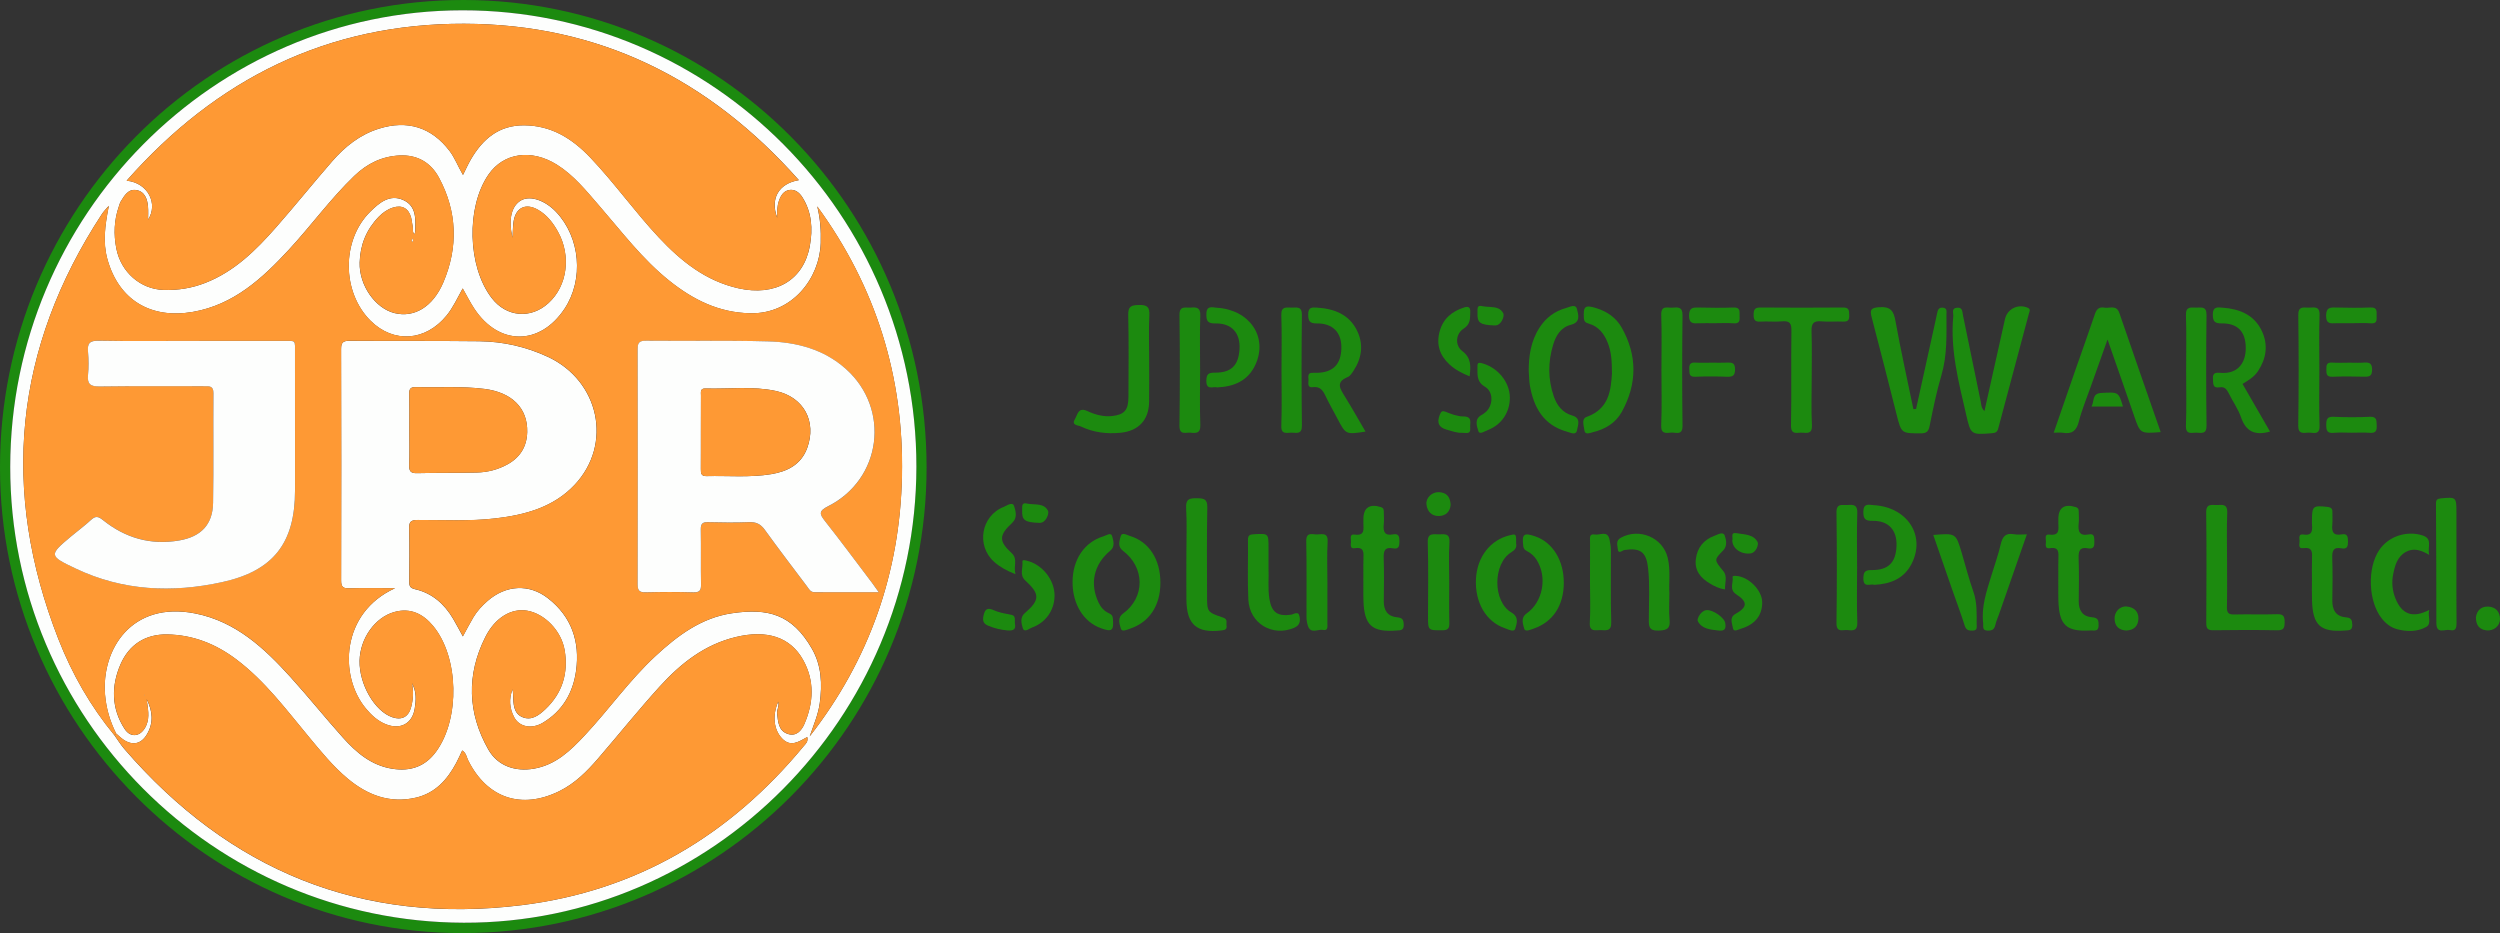 <?xml version="1.0" encoding="utf-8"?>
<!-- Generator: Adobe Illustrator 27.0.1, SVG Export Plug-In . SVG Version: 6.00 Build 0)  -->
<svg version="1.1" id="Layer_1" xmlns="http://www.w3.org/2000/svg" xmlns:xlink="http://www.w3.org/1999/xlink" x="0px" y="0px"
	 viewBox="0 0 938.1 350.13" style="enable-background:new 0 0 938.1 350.13;" xml:space="preserve">
<rect x="0" y="0" width="938.1" height="350.13" fill="#333333" stroke="none"/>
<style type="text/css">
	.st0{fill:#FDFEFD;}
	.st1{fill:#1C8A0F;}
	.st2{fill:#FE9934;}
</style>
<g>
	<path class="st0" d="M772.38,217.58c0-0.78-0.01-1.57-0.02-2.35c0.01,0.78,0.01,1.56,0.01,2.35c0.01,1.65-0.02,3.3-0.02,4.95
		C772.35,220.87,772.38,219.23,772.38,217.58z M511.6,217.55c0,0.75,0,1.49-0.01,2.24c0.01-0.74,0.02-1.49,0.02-2.24
		c0-0.78-0.01-1.57-0.02-2.35C511.59,215.98,511.6,216.77,511.6,217.55z"/>
	<path class="st1" d="M174.04,0C77.84-0.11-0.04,78.41,0,175.48c0.03,96.12,78.23,174.77,173.64,174.65
		c96.15-0.12,174.07-78.34,174.05-174.74C347.67,78.46,270.1,0.11,174.04,0z M174.01,346.24c-93.95-0.25-170.28-77-170.17-171.1
		C3.94,80.9,80.21,3.92,173.53,3.87c93.84-0.06,170.43,76.96,170.33,171.29C343.77,269.28,267.11,346.5,174.01,346.24z"/>
	<path class="st1" d="M810.78,162.14c-7.72,0.6-7.68,0.59-9.99-6.13c-3.19-9.28-6.45-18.55-9.96-28.61
		c-2.24,6.29-4.23,11.86-6.21,17.45c-1.57,4.45-3.41,8.85-4.58,13.41c-0.89,3.47-2.61,4.71-6.01,4.13c-0.96-0.16-1.96-0.02-3.4-0.02
		c2.74-7.91,5.34-15.49,7.98-23.07c2.5-7.17,5.08-14.3,7.5-21.49c0.63-1.86,1.61-2.73,3.53-2.37c1.98,0.37,4.53-1.22,5.64,2.04
		C800.35,132.3,805.54,147.08,810.78,162.14z"/>
	<path class="st1" d="M730.39,117.96c-0.01,7.7,0.34,15.37-1.92,22.94c-1.84,6.18-3.09,12.54-4.39,18.87
		c-0.42,2.07-1.07,2.84-3.33,2.84c-7.27-0.02-7.25,0.09-9.06-7.02c-3.09-12.16-6.13-24.34-9.35-36.47c-0.75-2.84-0.4-3.63,2.84-3.85
		c4.24-0.29,5.38,1.35,6.07,5.16c2,11.08,4.46,22.07,6.73,33.1c0.34-0.03,0.67-0.06,1.01-0.09c2.35-10.64,4.69-21.28,7.04-31.92
		c0.29-1.34,0.58-2.67,0.86-4.01c0.24-1.17,0.57-2.2,2.11-2.07C730.73,115.59,730.39,116.91,730.39,117.96z"/>
	<path class="st1" d="M761.34,117.61c-3.83,14.43-7.71,28.84-11.55,43.26c-0.36,1.35-1.16,1.61-2.44,1.7
		c-7.82,0.59-7.81,0.62-9.6-7.12c-2.79-12.12-5.99-24.18-4.8-36.81c0.11-1.18-0.84-2.98,1.44-3.18c2.1-0.18,1.93,1.55,2.19,2.8
		c2.24,10.84,4.44,21.69,6.69,32.53c0.22,1.06,0.11,2.26,1.38,3.47c2.62-11.71,5.17-23.11,7.7-34.51c0.85-3.81,4.83-5.82,8.47-4.3
		C762.13,115.99,761.54,116.88,761.34,117.61z"/>
	<path class="st1" d="M691.67,120.67c-2.74-0.13-5.52,0.17-8.24-0.09c-3.09-0.29-3.76,0.99-3.67,3.83
		c0.2,5.85,0.06,11.71,0.06,17.57s-0.21,11.73,0.09,17.57c0.16,3.29-1.7,2.93-3.69,2.81c-1.86-0.12-4.22,1.03-4.16-2.75
		c0.22-11.84-0.01-23.69,0.15-35.53c0.04-2.77-0.65-3.77-3.5-3.5c-2.72,0.26-5.5-0.07-8.23,0.1c-2.11,0.12-2.45-0.82-2.45-2.64
		c0-1.87,0.47-2.67,2.51-2.65c10.36,0.08,20.72,0.09,31.08,0c2.3-0.02,2.23,1.22,2.28,2.83
		C693.96,119.89,693.59,120.76,691.67,120.67z"/>
	<path class="st1" d="M431.28,118.38c-0.27,5.35-0.07,10.71-0.07,16.07c0,5.48,0.07,10.96-0.02,16.44
		c-0.12,6.77-4.02,10.84-10.73,11.5c-5.18,0.51-10.2-0.12-14.9-2.37c-0.97-0.47-3.66-0.39-2.21-2.73c0.98-1.59,1.19-4.67,4.63-3.06
		c2.93,1.38,6.12,2.25,9.4,1.88c4.65-0.54,6.05-2.32,6.06-7.24c0.02-10.21,0.16-20.43-0.08-30.64c-0.08-3.35,1.15-3.72,4.05-3.79
		C430.57,114.36,431.44,115.28,431.28,118.38z"/>
	<path class="st1" d="M857.29,233.48c-0.01,2.1-0.31,3.08-2.8,3.03c-7.97-0.17-15.95-0.13-23.92-0.02
		c-2.14,0.04-2.71-0.63-2.69-2.72c0.08-13.81,0.15-27.62-0.03-41.43c-0.05-3.67,2.22-2.72,4.17-2.83c2.06-0.12,3.86-0.34,3.73,2.87
		c-0.25,5.96-0.07,11.94-0.07,17.91c0,5.85,0.08,11.69-0.05,17.54c-0.04,2.12,0.59,2.8,2.73,2.75c5.35-0.14,10.72,0.08,16.07-0.1
		C856.86,230.39,857.31,231.3,857.29,233.48z"/>
	<path class="st1" d="M512.39,161.95c-7.39,1.14-7.38,1.14-10.54-4.88c-1.5-2.85-3.12-5.66-4.5-8.57c-0.98-2.06-2.03-3.55-4.7-3.22
		c-2.34,0.29-1.57-1.68-1.65-2.87c-0.08-1.2-0.36-2.66,1.68-2.51c0.5,0.03,1,0.01,1.5,0c6.05-0.14,9.05-3.18,9.16-9.31
		c0.11-5.79-3.2-9.3-9.21-9.23c-2.76,0.03-3.23-0.93-3.24-3.41c-0.02-2.81,1.59-2.63,3.38-2.51c6.45,0.41,12.04,2.57,15,8.73
		c2.44,5.08,1.75,10.17-1.33,14.88c-0.6,0.92-1.31,2.07-2.24,2.44c-4.64,1.89-2.81,4.44-1.07,7.26
		C507.29,153.05,509.77,157.47,512.39,161.95z"/>
	<path class="st1" d="M851.8,161.94c-5.65,1.62-9.07-0.03-10.9-5.4c-1.08-3.13-3.11-5.93-4.58-8.94c-0.73-1.47-1.54-2.57-3.36-2.27
		c-2.81,0.47-2.43-1.42-2.57-3.19c-0.19-2.31,1.14-2.38,2.77-2.24c7.01,0.63,10.03-4.39,9.48-10.7c-0.45-5.22-3.43-7.91-8.96-7.85
		c-2.6,0.03-3.33-0.68-3.35-3.3c-0.02-3.1,1.83-2.74,3.67-2.6c6.45,0.48,12,2.73,14.83,8.97c2.33,5.12,1.55,10.19-1.56,14.87
		c-1.42,2.14-3.56,3.43-5.79,4.77C844.91,150,848.31,155.9,851.8,161.94z"/>
	<path class="st1" d="M882.67,234.49c0.06,2.17-1.31,2-2.66,2.1c-9.26,0.7-12.15-1.88-12.45-11.22c-0.09-2.61-0.02-5.23-0.02-7.85
		c0-2.61-0.07-5.23,0.02-7.84c0.08-2.38,0.27-4.49-3.33-3.99c-2.06,0.28-1.28-1.69-1.34-2.74c-0.06-0.99-0.46-2.67,1.34-2.38
		c3.6,0.58,3.48-1.6,3.31-3.97c-0.03-0.38,0-0.75,0-1.12c0-5.63,0.34-5.87,5.8-5.27c1.5,0.17,1.93,0.75,1.88,2.1
		c-0.06,1.49,0.11,3-0.04,4.48c-0.29,2.69,0.31,4.34,3.51,3.73c2.16-0.41,2.36,0.89,2.37,2.63c0.02,1.79-0.27,3.02-2.4,2.61
		c-3.26-0.63-3.58,1.12-3.5,3.76c0.16,5.22,0.12,10.46,0.02,15.68c-0.07,3.66,1.29,6.13,5.12,6.45
		C882.33,231.82,882.62,232.71,882.67,234.49z"/>
	<path class="st1" d="M526.73,234.46c0.06,2.16-1.26,2.03-2.63,2.13c-9.26,0.71-12.17-1.88-12.48-11.19
		c-0.06-1.87-0.04-3.74-0.03-5.61c0.01-0.75,0.01-1.49,0.01-2.24c0-0.78-0.01-1.57-0.01-2.35c-0.01-1.83-0.03-3.66,0.03-5.49
		c0.07-2.35,0.33-4.59-3.3-4c-1.81,0.3-1.44-1.36-1.37-2.36c0.07-1.05-0.73-3.03,1.32-2.76c4,0.55,3.34-2.05,3.33-4.34v-1.49
		c0-4.26,2.35-5.82,6.53-4.49c1.19,0.38,1.12,1.16,1.13,2.01c0.02,1.5,0.13,3-0.02,4.48c-0.26,2.64,0.24,4.39,3.48,3.76
		c2.14-0.41,2.41,0.83,2.4,2.61c0,1.75-0.21,3.04-2.38,2.63c-3.2-0.62-3.61,1.05-3.52,3.73c0.17,5.35,0.1,10.71,0.03,16.06
		c-0.05,3.56,1.5,5.79,5.08,6.1C526.33,231.82,526.69,232.66,526.73,234.46z"/>
	<path class="st1" d="M787.47,234.81c-0.04,2.33-1.79,1.69-2.96,1.76c-9.15,0.54-11.81-1.91-12.12-11.15
		c-0.03-0.96-0.04-1.93-0.04-2.89c0-1.65,0.03-3.3,0.02-4.95c0-0.79,0-1.57-0.01-2.35c-0.01-1.84-0.03-3.67,0.03-5.5
		c0.06-2.32,0.39-4.62-3.27-4.01c-1.81,0.29-1.48-1.33-1.4-2.34c0.08-1.05-0.74-3.05,1.29-2.78c3.95,0.51,3.42-1.99,3.36-4.33
		c-0.01-0.49,0-0.99,0-1.49c0-4.29,2.28-5.82,6.51-4.51c1.18,0.36,1.14,1.12,1.15,1.99c0.02,1.37,0.13,2.75-0.02,4.1
		c-0.31,2.92,0.14,4.91,3.83,4.17c2.13-0.42,1.98,1.14,2.04,2.57c0.07,1.72-0.14,3.07-2.34,2.66c-3.15-0.59-3.65,0.97-3.56,3.71
		c0.19,5.34,0.11,10.7,0.04,16.05c-0.05,3.55,1.46,5.85,5.06,6.11C787.45,231.8,787.5,233.02,787.47,234.81z"/>
	<path class="st1" d="M458.25,236.58c-9.18,1.07-12.97-2.21-13.06-11.51c-0.06-5.73-0.01-11.47-0.01-17.21
		c0-5.73,0.24-11.48-0.09-17.2c-0.21-3.47,1.27-3.75,4.08-3.7c2.64,0.03,3.93,0.29,3.86,3.53c-0.24,10.97-0.1,21.95-0.09,32.92
		c0,6.18-0.03,6.29,6,8.33c1.9,0.64,1.12,1.89,1.3,2.96C460.5,236.28,459.51,236.43,458.25,236.58z"/>
	<path class="st1" d="M608.57,154.54c-2.34,4.24-6.35,6.58-11,7.68c-0.99,0.24-2.84,1.1-3.04-0.78c-0.18-1.65-1.22-4.26,0.81-4.99
		c8.6-3.07,9.11-10.25,9.53-16.25c0-4.85-0.27-8.29-1.59-11.6c-1.36-3.39-3.42-6.09-7.06-7.15c-1.21-0.35-1.8-0.7-1.89-2.15
		c-0.25-4.39,0.43-5,4.67-3.67c4.08,1.27,7.44,3.6,9.53,7.31C614.44,133.42,614.34,144.06,608.57,154.54z"/>
	<path class="st1" d="M591.76,161.41c-0.35,2.09-2.44,0.94-3.68,0.6c-8.86-2.43-12.58-9.07-14.02-17.46
		c-0.25-1.47-0.25-2.97-0.42-5.3c-0.02-5.21,0.65-11.06,4.05-16.31c2.4-3.72,5.72-6.21,9.95-7.36c1.35-0.36,3.59-1.69,4.1,0.4
		c0.48,1.97,1.54,4.93-2.25,5.88c-3.76,0.94-5.62,3.99-6.67,7.44c-1.96,6.47-2.01,12.98,0.22,19.42c1.19,3.44,3.28,6.17,6.95,7.21
		C593.39,156.9,592.06,159.64,591.76,161.41z"/>
	<path class="st1" d="M910.4,235.25c-3.35,1.88-7.21,1.83-10.9,0.85c-2.31-0.61-4.2-2.06-5.73-3.97
		c-5.08-6.37-5.59-18.91-0.99-25.73c3.47-5.15,10.2-7.35,16.13-5.53c4.15,1.27,1.82,4.43,2.64,7.35c-3.06-1.82-5.85-2.7-8.7-1.16
		c-3.31,1.78-4.18,5.14-4.84,8.44c-0.62,3.09-0.32,6.18,0.89,9.15c2.41,5.91,6.44,7.43,12.63,4.23
		C910.89,231.36,912.6,234.02,910.4,235.25z"/>
	<path class="st1" d="M870.39,159.68c0.14,3.84-2.41,2.56-4.21,2.66c-1.87,0.1-3.84,0.69-3.79-2.72
		c0.21-13.81,0.19-27.62,0.02-41.42c-0.05-3.34,1.91-2.8,3.83-2.76c1.95,0.04,4.28-0.84,4.15,2.83c-0.24,6.83-0.07,13.68-0.07,20.52
		C870.32,145.75,870.15,152.72,870.39,159.68z"/>
	<path class="st1" d="M631.35,159.7c0.05,3.85-2.45,2.51-4.23,2.63c-1.9,0.14-3.91,0.65-3.77-2.74c0.29-6.83,0.09-13.68,0.09-20.52
		c0-6.96,0.16-13.93-0.07-20.89c-0.12-3.77,2.36-2.59,4.22-2.74c2.06-0.16,3.8-0.35,3.76,2.85
		C631.19,132.09,631.17,145.9,631.35,159.7z"/>
	<path class="st1" d="M921.79,233.6c0.01,1.87-0.14,3.35-2.51,2.82c-1.89-0.42-5.06,1.72-5.06-2.64
		c0.02-14.93-0.06-29.85-0.14-44.78c-0.01-1.4,0.42-1.87,1.88-2c5.67-0.52,5.79-0.47,5.79,5.18v19.78
		C921.75,219.17,921.71,226.39,921.79,233.6z"/>
	<path class="st1" d="M446.77,162.36c-1.79-0.2-4.24,1.14-4.19-2.68c0.19-13.81,0.19-27.63,0.01-41.44
		c-0.05-3.69,2.24-2.66,4.16-2.82c2.19-0.17,3.76-0.11,3.65,2.97c-0.24,6.84-0.07,13.69-0.07,20.54c0,6.84-0.18,13.69,0.08,20.53
		C450.53,162.61,448.9,162.59,446.77,162.36z"/>
	<path class="st1" d="M488.53,159.67c0.04,3.44-2.01,2.7-3.86,2.68c-1.81-0.02-4,0.87-3.87-2.63c0.25-6.97,0.07-13.95,0.07-20.93
		c0-6.86,0.17-13.72-0.07-20.56c-0.11-3.32,1.86-2.83,3.82-2.8c1.91,0.03,3.94-0.65,3.9,2.74
		C488.36,132,488.35,145.84,488.53,159.67z"/>
	<path class="st1" d="M827.98,159.67c0.05,3.43-1.99,2.71-3.86,2.68c-1.8-0.02-3.99,0.87-3.87-2.62c0.26-6.85,0.08-13.71,0.08-20.57
		c0-6.97,0.16-13.96-0.07-20.93c-0.11-3.31,1.85-2.83,3.81-2.8c1.9,0.03,3.94-0.65,3.9,2.74C827.81,132,827.8,145.83,827.98,159.67z
		"/>
	<path class="st1" d="M693.32,236.43c-1.78-0.21-4.25,1.17-4.2-2.65c0.18-13.82,0.18-27.63,0-41.44c-0.05-3.67,2.21-2.7,4.15-2.84
		c2.17-0.16,3.77-0.15,3.66,2.96c-0.23,6.83-0.07,13.68-0.07,20.53c0,6.84-0.18,13.69,0.08,20.53
		C697.06,236.65,695.47,236.69,693.32,236.43z"/>
	<path class="st1" d="M485.6,235.58c-8.09,3.47-16.73-1.61-17.17-10.58c-0.36-7.47-0.05-14.96-0.14-22.44
		c-0.02-1.7,0.67-2.01,2.2-2.09c5.51-0.3,5.51-0.36,5.51,5.06v7.75c0.19,3.46-0.34,7.58,0.37,11.67c0.84,4.88,3.11,6.41,8.09,5.71
		c1-0.13,2.8-1.65,3.2,0.77C487.96,233.2,487.73,234.67,485.6,235.58z"/>
	<path class="st1" d="M622.49,236.62c-3.86,0.14-3.79-1.62-3.78-4.38c0-6.35,0.41-12.71-0.28-19.05c-0.66-6.11-2.91-7.71-8.92-6.8
		c-0.68,0.1-2.32,1.78-2.46-0.45c-0.09-1.39-0.88-3.05,1.21-4.19c6.89-3.75,15.69-0.05,17.53,7.53c1.13,4.68,0.38,9.44,0.63,13.27
		c0,3.88-0.22,6.9,0.06,9.86C626.79,235.62,625.87,236.5,622.49,236.62z"/>
	<path class="st1" d="M417.61,232.14c0.36,4.53-0.31,5.12-4.58,3.56c-6.5-2.38-10.58-9.05-10.56-17.28
		c0.01-8.46,4.41-15,11.64-17.19c1.05-0.32,2.76-1.58,3.19-0.09c0.48,1.66,1.2,3.94-0.63,5.45c-6.19,5.1-7.87,12.33-4.45,19.5
		c0.83,1.74,2.03,3.16,3.78,3.97C416.97,230.51,417.51,230.89,417.61,232.14z"/>
	<path class="st1" d="M568.6,235.85c-0.43,1.56-2.57,0.34-3.88-0.11c-7.09-2.4-11.32-9.64-10.88-18.49
		c0.41-8.27,5.41-14.71,12.74-16.41c2.37-0.56,2.37-0.56,2.34,3.19c0.27,1.36-0.3,2.25-1.85,3.21c-6.94,4.3-6.97,18.48,0.06,22.58
		C570.15,231.59,569.1,234.04,568.6,235.85z"/>
	<path class="st1" d="M586.8,218.81c-0.05,8.45-4.13,14.61-11.3,17.06c-1.26,0.44-3.22,1.4-3.57-0.01c-0.42-1.7-1.42-4.01,0.91-5.66
		c6.21-4.39,7.85-13.75,3.72-20.19c-0.91-1.42-2.12-2.45-3.54-3.2c-0.84-0.44-1.28-0.81-1.42-1.85c-0.58-4.55,0.15-5.2,4.49-3.69
		C582.69,203.55,586.84,210.35,586.8,218.81z"/>
	<path class="st1" d="M435.43,218.77c-0.04,8.47-4.1,14.62-11.26,17.09c-1.25,0.43-3.21,1.42-3.58,0.03
		c-0.46-1.7-1.45-4.01,0.84-5.67c8.3-6.01,8.26-17.31-0.08-23.56c-2.1-1.57-1.25-3.76-0.85-5.36c0.43-1.77,2.27-0.55,3.46-0.2
		C431.17,203.25,435.47,209.91,435.43,218.77z"/>
	<path class="st1" d="M717.46,211.26c-2.82,5.79-7.95,7.89-14.15,8.19c-1.46-0.54-4.13,1.33-4.1-2.41c0.03-2.42,0.62-3.16,3.11-3.13
		c6.28,0.06,9.08-2.8,9.33-9.02c0.24-5.93-2.97-9.54-8.93-9.45c-2.82,0.05-3.58-0.72-3.52-3.52c0.07-3.28,2.23-2.46,3.87-2.37
		C715.58,190.26,722.57,200.78,717.46,211.26z"/>
	<path class="st1" d="M471.06,136.9c-2.78,6-7.98,8.18-14.3,8.47c-1.54-0.46-4.13,1.24-4.09-2.47c0.03-2.51,0.77-3.08,3.17-3.06
		c6.13,0.05,8.88-2.67,9.27-8.71c0.4-6.1-2.86-9.87-8.97-9.76c-2.93,0.05-3.52-0.88-3.46-3.58c0.06-3.32,2.31-2.41,3.91-2.31
		C468.95,116.22,475.89,126.48,471.06,136.9z"/>
	<path class="st1" d="M543.89,203.55c-0.32,4.95-0.08,9.94-0.08,14.91c0,5.1-0.09,10.2,0.04,15.29c0.06,2.09-0.55,2.75-2.7,2.76
		c-5.3,0-5.3,0.12-5.3-5.33c0-9.21,0.2-18.41-0.1-27.6c-0.12-3.85,2.15-3,4.25-3.07C542.14,200.43,544.12,200.09,543.89,203.55z"/>
	<path class="st1" d="M498.18,203.3c-0.3,5.08-0.08,10.19-0.08,15.29c0,5.09,0.01,10.19-0.01,15.29c0,1.17,0.35,2.91-1.64,2.49
		c-1.91-0.39-4.62,1.68-5.68-1.57c-0.34-1.04-0.51-2.18-0.52-3.28c-0.04-9.45,0.12-18.9-0.09-28.35c-0.09-3.85,2.46-2.5,4.25-2.63
		C496.31,200.41,498.38,199.9,498.18,203.3z"/>
	<path class="st1" d="M604.6,233.45c0.11,3.52-1.86,3.06-3.96,2.99c-1.95-0.06-4.31,0.84-4.08-2.85c0.3-4.97,0.07-9.97,0.07-14.96
		c0-5.11-0.01-10.22,0.02-15.33c0-1.27-0.45-3.17,1.8-2.73c1.89,0.37,4.76-1.72,5.51,1.9c0.27,1.33,0.52,2.7,0.52,4.05
		C604.53,215.5,604.33,224.48,604.6,233.45z"/>
	<path class="st1" d="M740.3,236.62c-1.48,0.06-2.51-0.09-3.07-1.86c-1.4-4.49-3.08-8.9-4.63-13.35
		c-2.36-6.79-4.71-13.58-7.16-20.67c8.47-0.7,8.47-0.7,10.68,6.73c1.44,4.88,2.7,9.82,4.39,14.6c1.41,4.01,1.21,8.06,1.21,12.14
		C741.72,235.25,742.12,236.55,740.3,236.62z"/>
	<path class="st1" d="M760.56,200.51c-3.54,10.16-6.97,20-10.4,29.84c-0.49,1.41-1.13,2.78-1.45,4.23
		c-0.39,1.71-1.37,2.12-2.97,2.05c-2.06-0.11-1.44-1.58-1.57-2.71c-0.76-6.26,1.28-12.04,3.05-17.87c1.19-3.92,2.6-7.79,3.52-11.78
		c0.67-2.87,1.77-4.38,4.96-3.81C757.14,200.72,758.66,200.51,760.56,200.51z"/>
	<path class="st1" d="M395.71,223.6c-0.06,5.38-3.3,10.07-8.54,11.91c-1.01,0.36-2.84,2.08-3.41,0.1c-0.47-1.63-1.1-3.92,0.76-5.52
		c5.74-4.92,5.8-7.15,0.2-12.28c-2.27-2.09-0.79-4.68-1.07-7.02c-0.1-0.78,0.83-0.59,1.44-0.45
		C391.04,211.67,395.78,217.59,395.71,223.6z"/>
	<path class="st1" d="M566.56,149.24c0.01,5.44-3.1,10.16-8.27,12.12c-1.1,0.42-3.08,1.87-3.54,0.42c-0.57-1.81-1.56-4.46,1.03-5.97
		c1.11-0.64,2.1-1.34,2.79-2.41c1.75-2.73,1.45-6.62-1.35-8.28c-3.38-1.99-2.74-4.86-2.82-7.75c-0.03-1.27,0.52-1.38,1.63-1.09
		C562.01,137.85,566.56,143.4,566.56,149.24z"/>
	<path class="st1" d="M381.05,215.46c-3.28-1.28-5.75-2.65-7.9-4.53c-6.96-6.09-5.06-17.38,3.54-20.74
		c1.19-0.47,3.26-2.07,3.85-0.27c0.59,1.81,1.31,4.37-0.66,6.2c-5.06,4.69-5.19,6.92-0.27,11.43
		C382.05,209.79,380.19,212.45,381.05,215.46z"/>
	<path class="st1" d="M551.46,141.23c-2.93-1.2-5.45-2.53-7.55-4.47c-3.7-3.39-5.04-7.53-3.68-12.46c1.32-4.77,4.63-7.47,9.15-8.92
		c1.41-0.45,2.4-0.29,2.32,1.63c-0.09,2.42,0.2,4.57-2.5,6.32c-3.02,1.96-3.3,6.27-0.51,8.39
		C552.12,134.33,551.92,137.43,551.46,141.23z"/>
	<path class="st1" d="M647.31,221.16c-2.21-0.27-3.99-1.19-5.68-2.2c-3.4-2.03-5.8-4.75-5.29-9.08c0.51-4.38,2.92-7.32,7.02-8.84
		c1.27-0.47,3.23-1.68,3.81-0.11c0.58,1.59,1.06,3.93-0.51,5.56c-3.54,3.66-3.49,3.55,0.01,7.83
		C648.31,216.33,647.16,218.81,647.31,221.16z"/>
	<path class="st1" d="M661.25,226.06c-0.01,4.94-2.72,8.28-8.01,9.87c-1.09,0.32-2.79,1.44-3.01-0.38c-0.2-1.63-1.47-3.82,1.04-5.22
		c4.51-2.51,4.56-4.51,0.22-7.33c-2.71-1.76-1.03-4.26-1.34-6.41c-0.08-0.57,0.6-0.51,1.13-0.49
		C656.03,216.24,661.27,221.46,661.25,226.06z"/>
	<path class="st1" d="M889.63,121.32c-2.35-0.19-4.72-0.04-7.08-0.04c-1.99,0-3.98-0.04-5.96,0.01c-2.03,0.05-3.78,0.38-3.74-2.85
		c0.03-2.98,1.36-3.11,3.62-3.05c4.35,0.12,8.7,0.16,13.04-0.01c2.66-0.1,2.27,1.54,2.29,3.14
		C891.82,120.04,892.04,121.52,889.63,121.32z"/>
	<path class="st1" d="M650.54,121.32c-2.47-0.18-4.97-0.04-7.45-0.04c-1.86,0-3.73-0.06-5.59,0.02c-2.1,0.08-3.72,0.25-3.7-2.91
		c0.03-3.04,1.48-3.04,3.68-2.99c4.34,0.1,8.7,0.15,13.04-0.01c2.7-0.1,2.17,1.63,2.24,3.18
		C652.84,120.17,652.87,121.5,650.54,121.32z"/>
	<path class="st1" d="M889.19,162.41c-2.23-0.18-4.49-0.04-6.73-0.04c-2.25,0-4.51-0.17-6.73,0.05c-2.47,0.24-2.84-0.85-2.83-3
		c0.01-2.14,0.37-3.14,2.84-3.02c4.48,0.2,8.98,0.22,13.46,0c2.77-0.15,2.53,1.39,2.63,3.24
		C891.94,161.68,891.42,162.59,889.19,162.41z"/>
	<path class="st1" d="M890.1,138.82c-0.04,2.36-1.08,2.58-2.96,2.53c-3.98-0.09-7.96-0.15-11.93,0.02c-2.3,0.09-2.26-1.15-2.27-2.78
		c-0.01-1.55,0.09-2.66,2.13-2.53c2.23,0.14,4.47,0.03,6.71,0.03c1.74,0,3.49,0.11,5.22-0.03
		C889.09,135.9,890.14,136.31,890.1,138.82z"/>
	<path class="st1" d="M651.06,138.54c0.01,2.42-0.87,2.91-3.05,2.83c-3.97-0.15-7.96-0.16-11.93,0c-2.4,0.09-2.09-1.35-2.18-2.87
		c-0.09-1.67,0.3-2.56,2.22-2.44c2.1,0.13,4.22,0.03,6.33,0.03c1.87,0,3.74,0.06,5.6-0.02C649.84,136,651.05,136.08,651.06,138.54z"
		/>
	<path class="st1" d="M378.03,236.56c-2.51-0.22-4.88-0.8-7.18-1.75c-1.71-0.72-2.25-1.68-1.81-3.75c0.59-2.73,1.6-3.09,3.96-2.05
		c1.56,0.7,3.29,1.08,4.98,1.39c2.87,0.52,2.88,0.45,2.85,3.6C381.3,236.04,380.38,236.77,378.03,236.56z"/>
	<path class="st1" d="M551.68,160.55c0.27,2.63-1.65,1.79-2.98,1.86c-2.03,0.1-3.89-0.66-5.8-1.17c-3.05-0.83-3.79-2.6-2.66-5.53
		c0.52-1.34,0.86-1.73,2.35-1.14c2.05,0.82,4.27,1.69,6.42,1.69C552.71,156.25,551.5,158.71,551.68,160.55z"/>
	<path class="st1" d="M544.34,189.46c-0.21,2.47-1.76,4.13-4.46,4.17c-2.72,0.04-4.32-1.74-4.62-4.37c-0.29-2.47,2.12-4.72,4.7-4.58
		C542.76,184.82,544.21,186.37,544.34,189.46z"/>
	<path class="st1" d="M938.1,232.34c-0.01,2.55-2.39,4.49-5.05,4.2c-2.87-0.3-3.97-2.12-3.99-4.88c0.36-2.77,2.16-4.21,4.79-4.03
		C936.5,227.81,938.1,229.57,938.1,232.34z"/>
	<path class="st1" d="M802.42,232.18c-0.07,2.66-1.63,4.3-4.55,4.42c-2.7-0.15-4.29-1.53-4.4-4.36c-0.12-2.66,2.03-4.91,4.59-4.65
		C800.74,227.85,802.5,229.42,802.42,232.18z"/>
	<path class="st1" d="M644.96,236.61c-3.07-0.35-6.39-0.55-7.88-3.56c-0.4-0.79,1.02-3.69,3.03-4.07c2.46-0.47,7.28,2.95,7.3,5.05
		C647.65,235.6,647.42,236.9,644.96,236.61z"/>
	<path class="st1" d="M656.88,207.66c-3.69,0.47-6.87-1.96-6.85-4.88c0.38-0.92-0.87-3.15,1.57-2.71c2.9,0.52,6.46,0.34,7.96,3.43
		C659.94,204.27,659.02,207.4,656.88,207.66z"/>
	<path class="st1" d="M560.92,122.12c-5.72-0.16-6.67-1.09-6.5-4.82c0.03-0.79-0.13-1.77,0.31-2.24c0.27-0.29,0.77-0.39,1.69-0.13
		c0.87,0.16,1.81,0.18,2.74,0.24c2.04,0.13,4.01,0.4,4.98,2.52C564.54,118.56,563.44,122.2,560.92,122.12z"/>
	<path class="st1" d="M390.07,196.2c-5.72-0.16-6.67-1.09-6.51-4.82c0.03-0.59-0.05-1.28,0.08-1.79c0.04-0.13,0.09-0.25,0.16-0.35
		c0.25-0.37,0.75-0.52,1.77-0.24c2.78,0.51,6.31-0.32,7.72,2.77C393.69,192.64,392.58,196.27,390.07,196.2z"/>
	<path class="st1" d="M796.62,152.55h-11.81c1.14-1.97,0.09-4.91,3.67-5.1C794.97,147.1,794.96,147.03,796.62,152.55z"/>
	<path class="st0" d="M3.84,175.14C3.94,80.9,80.21,3.92,173.53,3.87c93.84-0.06,170.43,76.96,170.34,171.29
		c-0.1,94.12-76.76,171.34-169.85,171.08C80.06,345.99,3.73,269.24,3.84,175.14z M40.37,77.72c-0.71,0.85-1.5,1.64-2.1,2.56
		C5.3,130.66,0.02,183.94,21.94,239.87c5.1,13.01,12.02,25.14,20.97,36c1.23,1.71,2.33,3.53,3.7,5.12
		c39.41,45.67,89.05,66.11,149.15,58.67c43.19-5.34,78.19-26.24,105.8-59.66c0.72-0.88,1.78-1.68,1.35-3.43
		c-3.2,1.73-6.23,3.94-9.48,0.51c-3.08-3.26-3.71-8.52-1.44-13.76c0.54,1.57-0.56,2.97-0.39,4.42c0.35,3.09,0.47,6.54,4.09,7.69
		c3.12,0.99,5.07-1.3,6.12-3.71c3.51-8.05,3.9-16.29-0.47-24.1c-4.83-8.65-13.65-11.34-25.16-8.59
		c-11.83,2.82-20.84,9.99-28.71,18.67c-7.95,8.77-15.37,18.02-23.1,26.99c-4.17,4.83-8.66,9.32-14.51,12.2
		c-14.19,6.98-27.06,2.63-34.14-11.47c-0.64-1.27-0.78-2.9-2.27-3.82c-0.78,1.62-1.46,3.21-2.27,4.72
		c-3.35,6.26-7.86,11.3-15.09,12.99c-9.8,2.3-18.23-0.95-25.64-7.14c-5.47-4.57-9.96-10.12-14.51-15.59
		c-8.52-10.25-16.49-21.02-27.27-29.14c-7.67-5.78-16.23-9.21-25.93-9.37c-8.26-0.14-14.3,3.87-17.5,11.17
		c-3.56,8.14-3.49,16.62,1.52,24.29c2.39,3.66,6.31,2.81,8.11-1.3c1.44-3.27,0.54-6.57,0.15-9.87c2.27,4.45,2.71,8.94,0,13.38
		c-2.1,3.44-5.26,4.1-8.6,1.88c-1.03-0.68-1.91-1.58-2.86-2.38c-2.3-4.61-3.72-9.42-4.15-14.6c-1.39-16.86,9.91-35.23,33.9-30.43
		c15.18,3.03,25.85,12.99,35.73,23.91c6.69,7.39,12.93,15.19,19.59,22.62c5.04,5.62,10.66,10.49,18.6,11.74
		c6.82,1.07,12.34-0.85,16.41-6.44c9.04-12.38,8.56-35.47-1.14-47.17c-3.72-4.48-8.48-6.92-14.58-5.2
		c-7.22,2.03-12.83,9.91-13,18.29c-0.18,8.81,5.69,18.94,12.27,21.18c3.6,1.22,6.11-0.12,7.1-3.87c0.77-2.91,0.91-5.88,0.26-8.88
		c1.79,3.08,1.56,6.38,1.06,9.54c-0.91,5.7-5.48,8.02-10.88,5.83c-3.1-1.26-5.44-3.46-7.53-5.99c-9.95-12.05-9.39-35.76,11.03-45.04
		c-6.21,0-11.77-0.12-17.32,0.05c-2.38,0.07-2.92-0.76-2.91-2.99c0.06-28.93,0.07-57.87-0.01-86.8c-0.01-2.49,0.76-3.11,3.17-3.1
		c16.23,0.12,32.47-0.02,48.71,0.17c8.93,0.11,17.53,2.05,25.7,5.85c19.31,8.98,24.45,32.75,10.03,48.05
		c-7.92,8.41-18.56,11.27-29.68,12.57c-9.71,1.14-19.46,0.59-29.19,0.61c-2.35,0.01-3.28,0.51-3.21,3.07
		c0.18,6.61,0.08,13.22,0.04,19.83c-0.01,1.59,0.06,2.59,2.16,3.06c6.44,1.46,11.04,5.55,14.34,11.15c1.22,2.07,2.32,4.2,3.62,6.56
		c1.44-2.63,2.62-4.94,3.94-7.16c1.41-2.37,3.29-4.38,5.38-6.19c6.84-5.93,15.52-6.48,22.63-0.95c8.85,6.89,12.02,16.29,10.53,27.19
		c-1.14,8.29-5.08,15.09-12.43,19.5c-4.22,2.53-8.87,1.62-10.81-2.06c-1.75-3.31-2-6.86-0.63-10.41c0.23,0.73,0.2,1.48,0.23,2.22
		c0.14,3.14,0.1,6.65,3.42,8.12c3.43,1.52,6.3-0.66,8.69-2.92c6.39-6.04,8.69-13.59,7.25-22.13c-1.25-7.38-7.55-13.75-14.11-14.86
		c-5.79-0.98-11.95,2.48-15.68,9.93c-7.09,14.15-6.66,28.42,1.15,42.18c3.49,6.15,10.11,8.4,17.12,7.17
		c8.2-1.44,13.69-6.77,19.02-12.46c9.12-9.74,16.8-20.74,26.64-29.85c8.27-7.66,17.18-14.31,28.62-16
		c13.37-1.98,22.57,0.25,30.05,13.36c3.59,6.29,3.87,13.29,2.91,20.36c-0.59,4.37-2.38,8.36-3.78,12.49
		c22.4-28.76,33.88-61.48,34.63-97.76c0.77-37.16-9.8-70.98-31.8-101.13c1.14,4.52,1.46,9.08,1.32,13.69
		c-0.39,13.33-10.7,26.73-26.4,26.43c-11.79-0.22-21.39-5.03-30.27-12.09c-10.25-8.15-18.05-18.57-26.55-28.36
		c-4.82-5.55-9.47-11.36-15.79-15.31c-9.65-6.03-20.05-4.42-25.65,3.69c-8.46,12.26-7.9,34.49,1.17,46.32
		c5.5,7.18,14.64,8,21.32,1.92c7.11-6.47,8.59-17.74,3.53-26.83c-1.84-3.31-4.11-6.26-7.47-8.18c-4.52-2.58-8.2-0.94-9.12,4.17
		c-0.33,1.81-0.26,3.7-0.42,6.34c-1.72-7.01-0.33-12.19,3.37-14.13c3.38-1.78,8.84,0.08,12.96,4.41
		c9.09,9.56,10.48,25.36,3.19,36.34c-9.24,13.92-24.67,13.93-33.87-0.02c-1.55-2.34-2.8-4.87-4.35-7.59
		c-2.05,3.67-3.61,7.19-6.07,10.19c-7.89,9.62-19.85,10.47-28.45,1.99c-10.86-10.71-11.03-30.25-0.2-40.96
		c3.4-3.37,7.36-6.76,12.54-4.34c4.92,2.3,4.48,7.27,4.35,11.8c-0.01,0.3-0.17,0.59-0.29,0.98c-0.91-0.92-0.44-1.99-0.65-2.92
		c-0.25-1.09-0.31-2.23-0.59-3.31c-0.92-3.49-3.4-4.88-6.83-3.77c-2.05,0.66-3.79,1.88-5.29,3.42c-4.66,4.78-7.01,10.59-7.19,17.18
		c-0.23,8.56,5.85,17.19,13.1,18.99c7.32,1.81,14.35-2.28,18.28-11.49c5.65-13.24,5.25-26.51-1.6-39.29
		c-3.06-5.71-8.1-8.68-14.76-8.37c-6.66,0.31-12.22,3.05-17,7.64c-8.93,8.58-16.18,18.64-24.56,27.7
		c-10.01,10.83-20.76,20.7-36.04,23.36c-15.87,2.76-27.8-4.5-32.06-19.72c-1.81-6.46-0.86-12.84,0.36-19.23
		c0.08-0.28,0.15-0.56,0.23-0.83C40.74,77.39,40.56,77.56,40.37,77.72z M173.73,65.65c1.14-2.27,1.93-4.08,2.92-5.77
		c4.46-7.67,10.5-12.91,19.99-12.86c10.22,0.05,18.01,4.92,24.81,12.04c9.13,9.58,16.77,20.44,25.82,30.08
		c8.3,8.85,17.52,16.26,29.78,19.03c13.86,3.13,24.48-2.94,26.84-15.92c1.16-6.34,0.77-12.68-2.89-18.35
		c-1.04-1.62-2.62-2.88-4.64-2.64c-2.22,0.26-3.32,2.02-4.03,3.99c-0.74,2.08-0.76,4.27-0.68,6.47c-2.68-7.09,0.39-12.81,8.11-14.13
		C266.11,29.63,224.75,9.03,174.16,8.91C123.13,8.79,81.4,29.42,47.51,67.8c8.1,0.8,11.89,8.74,8.06,14.62
		c0-1.42,0.12-3.14-0.03-4.85c-0.24-2.88-1.2-5.7-4.35-6.24c-3.04-0.53-4.53,2.06-5.9,4.32c-0.32,0.52-0.46,1.15-0.67,1.74
		c-1.83,5.2-2.01,10.56-0.97,15.87c1.75,8.92,9.09,15.23,17.67,15.53c5.42,0.18,10.65-0.66,15.74-2.65
		c10.95-4.29,18.99-12.27,26.51-20.82c7.16-8.14,13.95-16.61,21.07-24.79c4.8-5.51,10.38-10,17.56-12.25
		c10.7-3.35,19.75-0.51,26.49,8.36C170.68,59.25,171.77,62.31,173.73,65.65z M153.6,161.11c0,4.49,0.11,8.98-0.05,13.46
		c-0.08,2.26,0.59,3.04,2.93,2.98c7.49-0.18,14.98-0.06,22.46-0.24c4.02-0.1,7.9-1.09,11.45-3.04c4.76-2.61,7.29-6.66,7.44-12.11
		c0.24-8.94-5.69-14.93-16.09-16.23c-8.58-1.07-17.2-0.48-25.81-0.66c-1.79-0.04-2.4,0.61-2.37,2.38
		C153.66,152.14,153.6,156.63,153.6,161.11z"/>
	<path class="st2" d="M42.9,275.87c-8.95-10.86-15.87-22.99-20.97-36.01C0.02,183.94,5.3,130.66,38.27,80.28
		c0.6-0.92,1.4-1.71,2.1-2.56c0.11,0.12,0.23,0.23,0.34,0.35c-1.23,6.39-2.18,12.77-0.37,19.23c4.27,15.22,16.2,22.48,32.06,19.72
		c15.28-2.66,26.04-12.53,36.04-23.36c8.38-9.06,15.62-19.12,24.56-27.7c4.78-4.59,10.34-7.33,17-7.64
		c6.66-0.31,11.7,2.66,14.76,8.37c6.85,12.77,7.25,26.04,1.6,39.29c-3.93,9.21-10.95,13.3-18.28,11.49
		c-7.24-1.79-13.33-10.43-13.1-18.99c0.18-6.59,2.53-12.39,7.19-17.18c1.5-1.54,3.24-2.76,5.29-3.42c3.43-1.1,5.91,0.29,6.83,3.77
		c0.28,1.08,0.34,2.22,0.59,3.31c0.21,0.93-0.26,2,0.65,2.92c0.12-0.39,0.28-0.68,0.29-0.98c0.13-4.53,0.58-9.51-4.35-11.8
		c-5.18-2.42-9.14,0.98-12.54,4.34c-10.83,10.71-10.66,30.25,0.2,40.96c8.6,8.48,20.56,7.63,28.45-1.99c2.46-3,4.02-6.52,6.07-10.19
		c1.54,2.71,2.8,5.25,4.35,7.59c9.21,13.96,24.64,13.95,33.87,0.02c7.29-10.98,5.9-26.78-3.19-36.34
		c-4.12-4.33-9.57-6.19-12.96-4.41c-3.7,1.94-5.09,7.13-3.37,14.13c0.16-2.64,0.09-4.53,0.42-6.34c0.93-5.11,4.61-6.76,9.12-4.17
		c3.36,1.92,5.63,4.87,7.47,8.18c5.06,9.09,3.58,20.36-3.53,26.83c-6.68,6.08-15.82,5.26-21.32-1.92
		c-9.07-11.84-9.63-34.07-1.17-46.32c5.6-8.11,15.99-9.72,25.65-3.69c6.32,3.95,10.98,9.76,15.79,15.31
		c8.5,9.79,16.3,20.21,26.55,28.36c8.88,7.06,18.48,11.87,30.27,12.09c15.7,0.3,26.01-13.1,26.4-26.43
		c0.14-4.61-0.19-9.16-1.32-13.69c22,30.15,32.56,63.97,31.8,101.13c-0.75,36.28-12.23,69-34.63,97.76
		c1.4-4.13,3.19-8.12,3.78-12.49c0.96-7.07,0.68-14.07-2.91-20.36c-7.48-13.11-16.68-15.34-30.05-13.36
		c-11.43,1.69-20.35,8.35-28.62,16c-9.84,9.11-17.52,20.12-26.64,29.85c-5.33,5.69-10.82,11.02-19.02,12.46
		c-7.01,1.23-13.62-1.02-17.12-7.17c-7.82-13.76-8.24-28.03-1.15-42.18c3.73-7.45,9.88-10.92,15.68-9.93
		c6.56,1.11,12.86,7.48,14.11,14.86c1.44,8.54-0.86,16.09-7.25,22.13c-2.39,2.26-5.26,4.44-8.69,2.92
		c-3.32-1.47-3.28-4.98-3.42-8.12c-0.03-0.74,0-1.48-0.23-2.22c-1.37,3.55-1.12,7.09,0.63,10.41c1.94,3.67,6.59,4.58,10.81,2.06
		c7.35-4.41,11.29-11.21,12.43-19.5c1.49-10.89-1.68-20.29-10.53-27.19c-7.11-5.54-15.78-4.99-22.63,0.95
		c-2.09,1.81-3.97,3.82-5.38,6.19c-1.33,2.23-2.51,4.54-3.94,7.16c-1.3-2.37-2.41-4.5-3.62-6.56c-3.3-5.6-7.91-9.69-14.34-11.15
		c-2.1-0.47-2.16-1.47-2.16-3.06c0.03-6.61,0.13-13.22-0.04-19.83c-0.07-2.56,0.86-3.06,3.21-3.07c9.73-0.02,19.49,0.52,29.19-0.61
		c11.12-1.3,21.75-4.17,29.68-12.57c14.42-15.3,9.28-39.07-10.03-48.05c-8.17-3.8-16.77-5.74-25.7-5.85
		c-16.23-0.2-32.47-0.05-48.71-0.17c-2.4-0.02-3.17,0.6-3.17,3.1c0.08,28.93,0.08,57.87,0.01,86.8c-0.01,2.23,0.53,3.06,2.91,2.99
		c5.55-0.17,11.1-0.05,17.32-0.05c-20.43,9.28-20.98,32.99-11.03,45.04c2.09,2.53,4.43,4.73,7.53,5.99
		c5.4,2.19,9.96-0.13,10.88-5.83c0.51-3.17,0.74-6.46-1.06-9.54c0.65,3,0.51,5.97-0.26,8.88c-0.99,3.75-3.5,5.09-7.1,3.87
		c-6.58-2.23-12.45-12.36-12.27-21.18c0.17-8.38,5.79-16.26,13-18.29c6.1-1.72,10.86,0.72,14.58,5.2
		c9.7,11.7,10.18,34.79,1.14,47.17c-4.08,5.58-9.6,7.51-16.41,6.44c-7.94-1.25-13.56-6.11-18.6-11.74
		c-6.66-7.42-12.9-15.23-19.59-22.62c-9.89-10.92-20.55-20.87-35.73-23.91c-23.99-4.79-35.29,13.58-33.9,30.43
		c0.43,5.18,1.85,9.99,4.15,14.6C43.36,275.44,43.13,275.65,42.9,275.87z M329.74,222.21c-1.06-1.48-1.73-2.47-2.46-3.42
		c-5.87-7.75-11.66-15.57-17.68-23.21c-2.11-2.68-2.48-3.77,1.17-5.62c20.05-10.12,23.44-36.42,6.73-51.43
		c-8.28-7.44-18.57-10.14-29.36-10.42c-15.23-0.4-30.47-0.1-45.7-0.25c-2.47-0.02-3.18,0.7-3.17,3.14c0.07,29.43,0.07,58.86,0,88.29
		c0,2.26,0.61,3.04,2.95,2.98c5.99-0.15,11.99-0.17,17.98,0.01c2.43,0.07,2.9-0.82,2.86-3.01c-0.12-6.86,0.03-13.72-0.09-20.57
		c-0.04-2.11,0.6-2.81,2.74-2.75c5.12,0.14,10.24,0.18,15.36-0.01c2.64-0.1,4.35,0.7,5.92,2.88c5.17,7.18,10.56,14.2,15.88,21.28
		c0.73,0.97,1.26,2.15,2.81,2.14C313.49,222.19,321.3,222.21,329.74,222.21z M71.91,127.92c-11.61,0-23.23,0.15-34.84-0.09
		c-3.45-0.07-4.32,1.02-4.03,4.21c0.27,2.84,0.29,5.75,0,8.59c-0.35,3.49,0.92,4.42,4.36,4.37c13.11-0.19,26.22-0.07,39.34-0.09
		c1.84,0,3.38-0.13,3.36,2.59c-0.11,13.72,0.1,27.44-0.13,41.15c-0.14,8.2-4.52,12.72-12.7,14.13c-10.76,1.86-20.29-0.93-28.68-7.68
		c-1.69-1.36-2.74-1.59-4.39-0.06c-2.37,2.2-5.01,4.12-7.49,6.2c-8.43,7.06-8.42,7.29,1.8,12.13c17.65,8.37,36.13,9.15,54.85,5.05
		c19.3-4.23,27.35-14.74,27.35-34.38c0-17.08,0.01-34.17-0.01-51.25c-0.01-5.55,0.58-4.86-4.69-4.88
		C94.64,127.89,83.28,127.92,71.91,127.92z M155.04,90.15c-0.13-0.24-0.23-0.42-0.33-0.6c-0.08,0.22-0.2,0.44-0.21,0.66
		c-0.01,0.21,0.11,0.43,0.17,0.65C154.79,90.61,154.92,90.37,155.04,90.15z"/>
	<path class="st2" d="M43.59,275.22c0.95,0.8,1.83,1.7,2.86,2.38c3.35,2.22,6.5,1.55,8.6-1.88c2.71-4.44,2.27-8.93,0-13.38
		c0.38,3.29,1.28,6.59-0.15,9.87c-1.8,4.1-5.72,4.96-8.11,1.3c-5.01-7.67-5.08-16.16-1.52-24.29c3.2-7.3,9.24-11.3,17.5-11.17
		c9.7,0.16,18.26,3.59,25.93,9.37c10.79,8.13,18.76,18.89,27.27,29.14c4.54,5.47,9.03,11.02,14.51,15.59
		c7.41,6.19,15.84,9.44,25.64,7.14c7.23-1.7,11.73-6.73,15.09-12.99c0.81-1.51,1.49-3.1,2.27-4.72c1.48,0.93,1.63,2.55,2.27,3.82
		c7.08,14.11,19.95,18.45,34.14,11.47c5.85-2.87,10.34-7.37,14.51-12.2c7.73-8.97,15.15-18.22,23.1-26.99
		c7.87-8.67,16.88-15.84,28.71-18.67c11.5-2.75,20.32-0.05,25.16,8.59c4.37,7.81,3.98,16.05,0.47,24.1c-1.05,2.41-3,4.7-6.12,3.71
		c-3.63-1.15-3.74-4.6-4.09-7.69c-0.17-1.46,0.93-2.85,0.39-4.42c-2.27,5.24-1.64,10.51,1.44,13.76c3.25,3.43,6.28,1.22,9.48-0.51
		c0.43,1.75-0.63,2.56-1.35,3.43c-27.61,33.42-62.61,54.32-105.8,59.66c-60.11,7.43-109.74-13.01-149.15-58.67
		c-1.37-1.59-2.48-3.41-3.71-5.12C43.13,275.65,43.36,275.44,43.59,275.22z M54.34,260.67l-0.13,0.21l0.18,0.03L54.34,260.67z"/>
	<path class="st2" d="M173.73,65.65c-1.95-3.34-3.05-6.4-5.04-9.01c-6.73-8.87-15.79-11.71-26.49-8.36
		c-7.18,2.25-12.76,6.74-17.56,12.25c-7.12,8.18-13.91,16.65-21.07,24.79c-7.52,8.56-15.56,16.53-26.51,20.82
		c-5.09,1.99-10.32,2.84-15.74,2.65c-8.59-0.29-15.92-6.61-17.67-15.53c-1.05-5.31-0.86-10.67,0.97-15.87
		c0.21-0.59,0.35-1.22,0.67-1.74c1.37-2.26,2.87-4.85,5.9-4.32c3.15,0.55,4.1,3.36,4.35,6.24c0.14,1.71,0.03,3.43,0.03,4.85
		c3.83-5.89,0.04-13.83-8.06-14.62C81.4,29.42,123.13,8.79,174.16,8.91c50.59,0.12,91.94,20.72,125.58,58.69
		c-7.71,1.32-10.79,7.04-8.11,14.13c-0.08-2.2-0.06-4.38,0.68-6.47c0.7-1.97,1.81-3.73,4.03-3.99c2.02-0.24,3.6,1.02,4.64,2.64
		c3.67,5.67,4.05,12.02,2.89,18.35c-2.37,12.97-12.98,19.04-26.84,15.92c-12.26-2.77-21.48-10.18-29.78-19.03
		c-9.05-9.65-16.68-20.5-25.82-30.08c-6.79-7.13-14.59-11.99-24.81-12.04c-9.49-0.05-15.52,5.19-19.99,12.86
		C175.66,61.57,174.87,63.37,173.73,65.65z"/>
	<path class="st2" d="M153.6,161.11c0-4.49,0.06-8.98-0.03-13.46c-0.04-1.77,0.57-2.42,2.37-2.38c8.6,0.19,17.23-0.41,25.81,0.66
		c10.39,1.3,16.33,7.28,16.09,16.23c-0.15,5.45-2.67,9.5-7.44,12.11c-3.55,1.95-7.44,2.95-11.45,3.04
		c-7.49,0.18-14.98,0.06-22.46,0.24c-2.33,0.06-3-0.72-2.93-2.98C153.71,170.09,153.6,165.6,153.6,161.11z"/>
	<path class="st2" d="M40.37,77.72c0.19-0.16,0.38-0.33,0.56-0.49c-0.08,0.28-0.15,0.56-0.23,0.84
		C40.59,77.95,40.48,77.84,40.37,77.72z"/>
	<path class="st0" d="M329.74,222.21c-8.44,0-16.25-0.02-24.07,0.01c-1.56,0.01-2.09-1.18-2.81-2.14
		c-5.32-7.07-10.7-14.1-15.88-21.28c-1.57-2.18-3.28-2.98-5.92-2.88c-5.11,0.2-10.24,0.15-15.36,0.01
		c-2.14-0.06-2.78,0.64-2.74,2.75c0.12,6.86-0.03,13.72,0.09,20.57c0.04,2.19-0.43,3.08-2.86,3.01c-5.99-0.18-11.99-0.16-17.98-0.01
		c-2.33,0.06-2.95-0.72-2.95-2.98c0.06-29.43,0.07-58.86,0-88.29c-0.01-2.44,0.7-3.16,3.17-3.14c15.23,0.14,30.48-0.15,45.7,0.25
		c10.79,0.28,21.08,2.97,29.36,10.42c16.71,15.02,13.32,41.31-6.73,51.43c-3.65,1.84-3.28,2.94-1.17,5.62
		c6.02,7.63,11.81,15.46,17.68,23.21C328.01,219.74,328.68,220.73,329.74,222.21z M263,162.22c0,4.61,0.03,9.22-0.01,13.83
		c-0.01,1.52,0.1,2.66,2.13,2.61c8.1-0.2,16.25,0.6,24.29-0.74c6.01-1,11.2-3.56,13.49-9.82c3.64-9.92-1.28-19.1-11.73-21.38
		c-8.74-1.91-17.66-0.67-26.49-0.94c-2.03-0.06-1.65,1.44-1.65,2.62C262.99,153,263,157.61,263,162.22z"/>
	<path class="st0" d="M71.91,127.92c11.36,0,22.73-0.02,34.09,0.01c5.27,0.02,4.68-0.68,4.69,4.88c0.02,17.08,0.01,34.17,0.01,51.25
		c0,19.64-8.05,30.15-27.35,34.38c-18.71,4.1-37.2,3.31-54.85-5.05c-10.22-4.84-10.23-5.07-1.8-12.13c2.49-2.08,5.12-4,7.49-6.2
		c1.65-1.53,2.7-1.3,4.39,0.06c8.4,6.75,17.93,9.54,28.68,7.68c8.18-1.42,12.56-5.93,12.7-14.13c0.23-13.71,0.02-27.43,0.13-41.15
		c0.02-2.73-1.51-2.6-3.36-2.59c-13.11,0.02-26.23-0.1-39.34,0.09c-3.44,0.05-4.72-0.89-4.36-4.37c0.29-2.84,0.27-5.75,0-8.59
		c-0.3-3.19,0.57-4.28,4.03-4.21C48.68,128.07,60.3,127.92,71.91,127.92z"/>
	<path class="st0" d="M155.04,90.15c-0.12,0.22-0.24,0.46-0.37,0.7c-0.06-0.22-0.18-0.43-0.17-0.65c0.01-0.22,0.14-0.44,0.21-0.66
		C154.81,89.73,154.91,89.91,155.04,90.15z"/>
	<polygon class="st0" points="54.34,260.67 54.38,260.91 54.2,260.88 	"/>
	<path class="st2" d="M263,162.22c0-4.61-0.02-9.22,0.01-13.83c0.01-1.17-0.37-2.68,1.65-2.62c8.83,0.27,17.75-0.97,26.49,0.94
		c10.45,2.29,15.37,11.47,11.73,21.38c-2.3,6.26-7.48,8.82-13.49,9.82c-8.04,1.34-16.19,0.55-24.29,0.74
		c-2.03,0.05-2.14-1.09-2.13-2.61C263.03,171.44,263,166.83,263,162.22z"/>
</g>
</svg>
